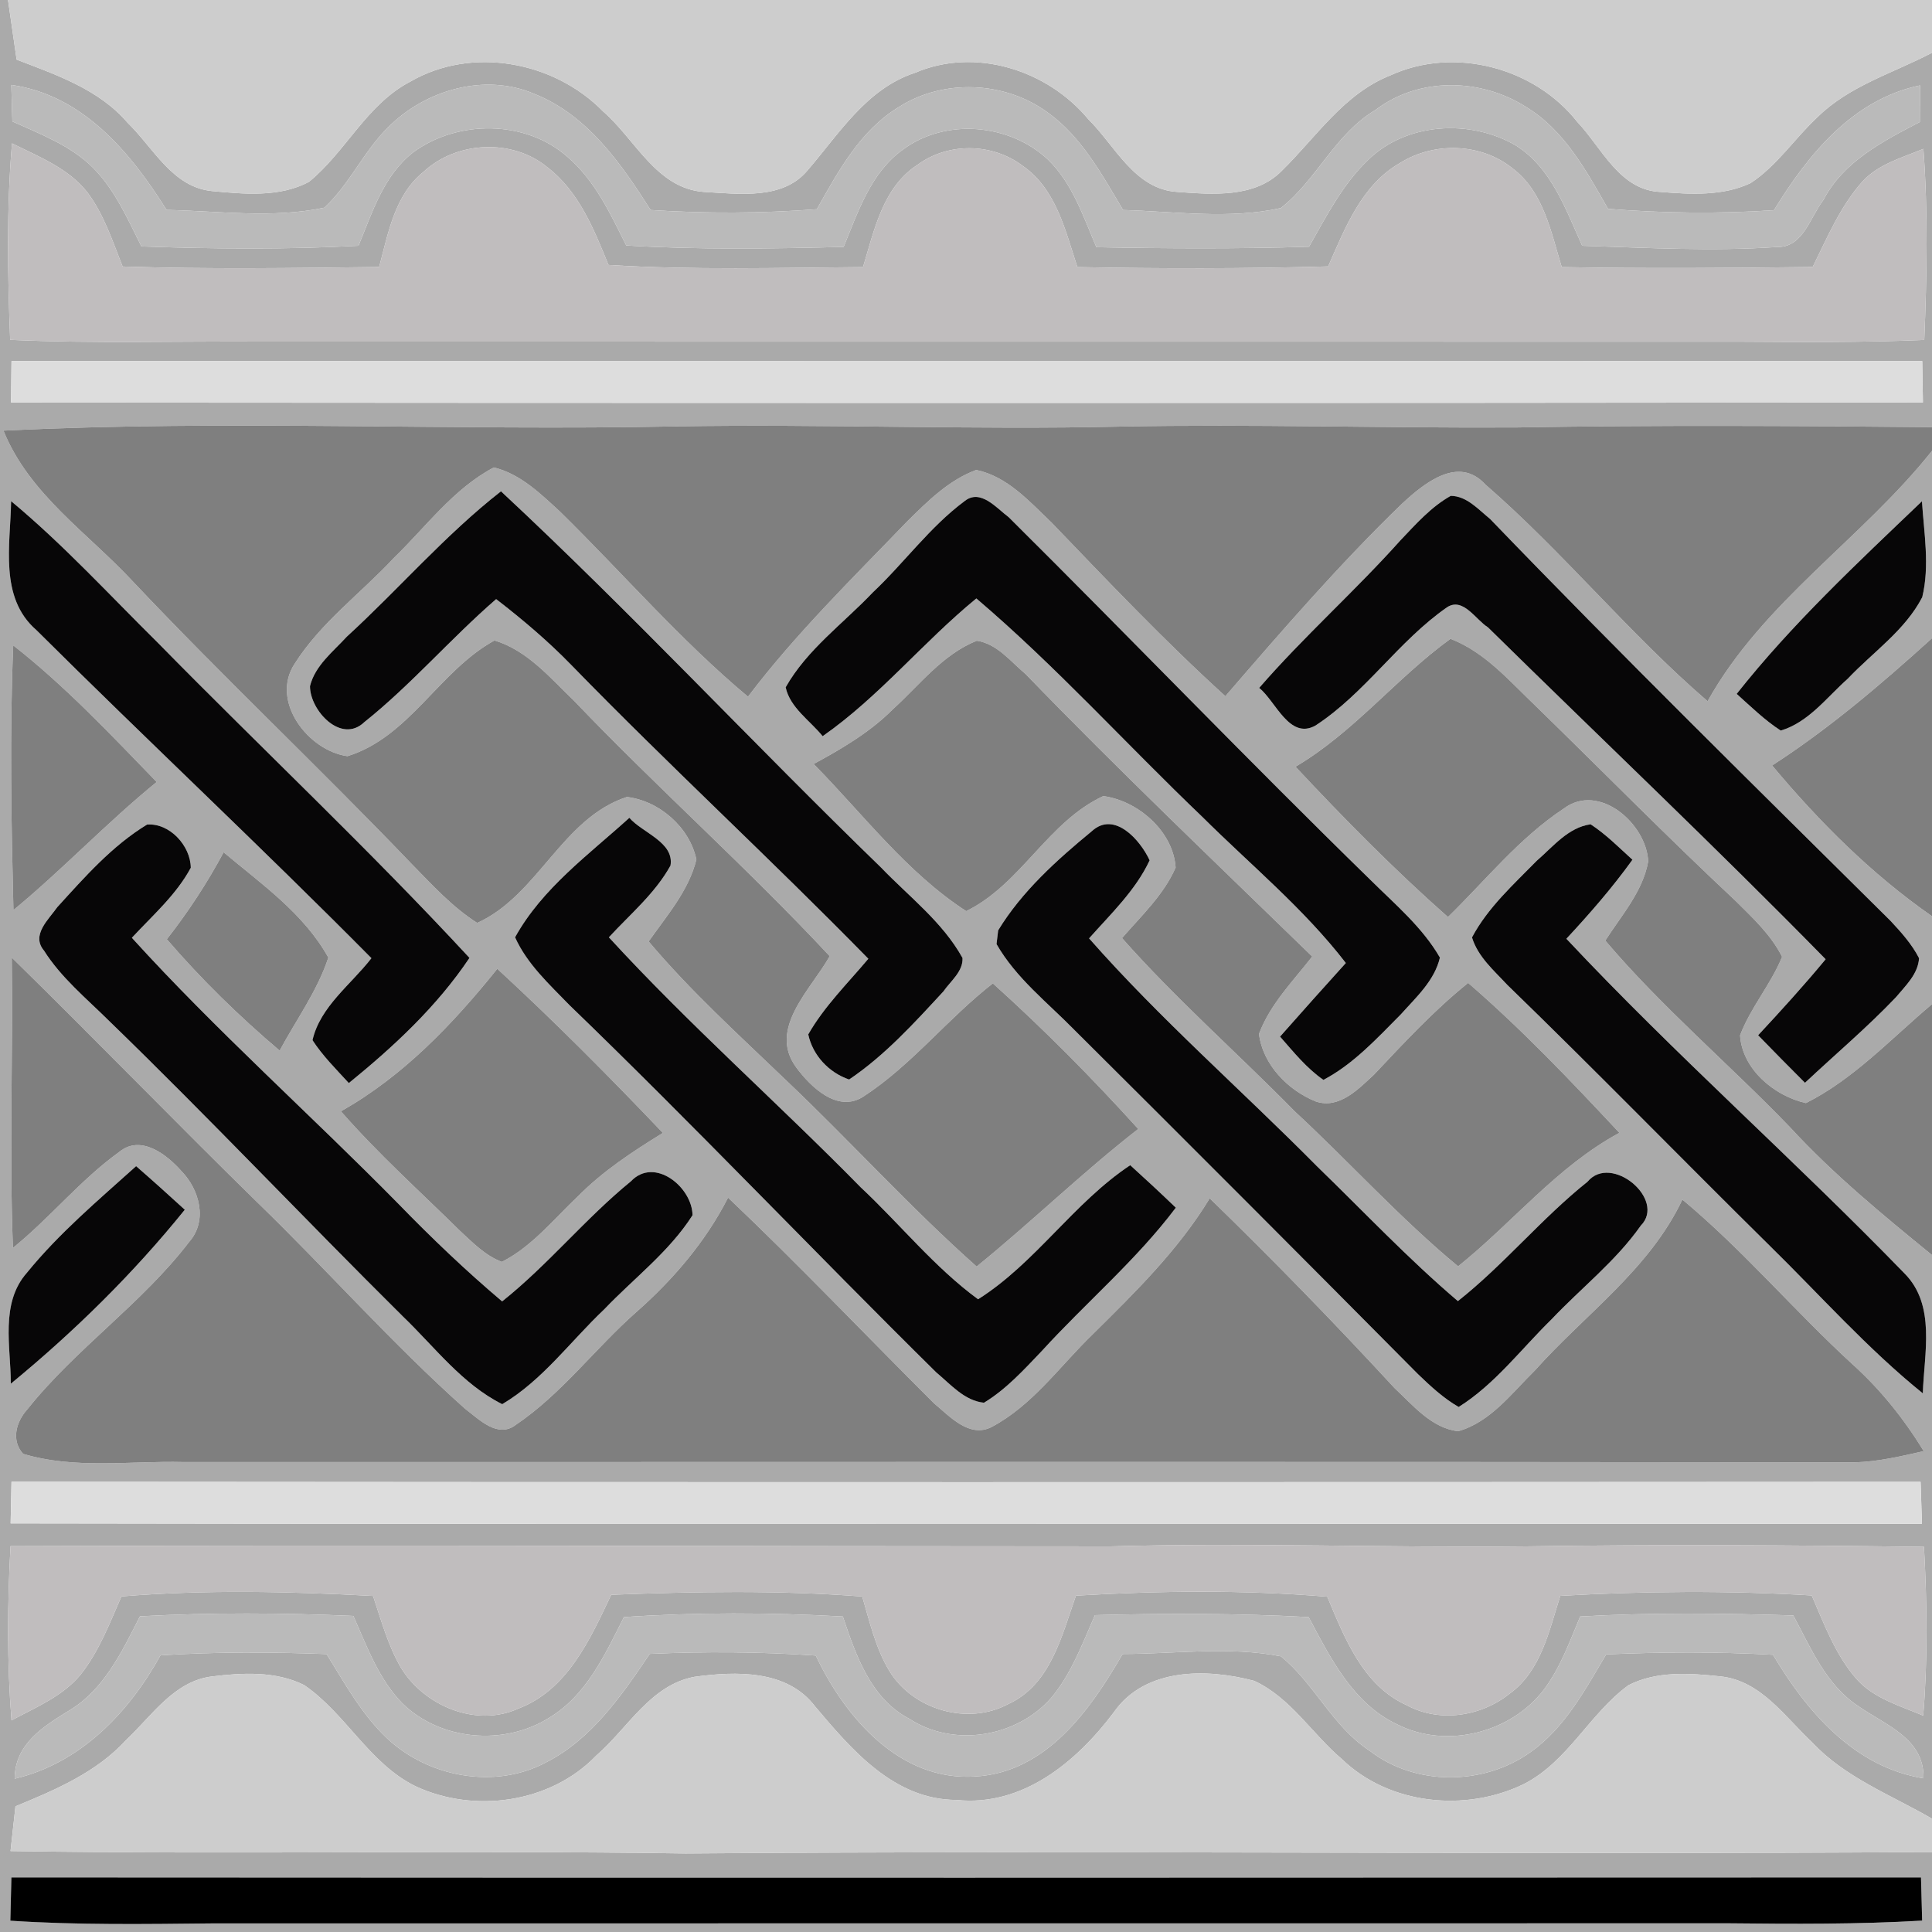 <?xml version="1.0" encoding="UTF-8" ?>
<!DOCTYPE svg PUBLIC "-//W3C//DTD SVG 1.1//EN" "http://www.w3.org/Graphics/SVG/1.1/DTD/svg11.dtd">
<svg width="200pt" height="200pt" viewBox="0 0 200 200" version="1.1" xmlns="http://www.w3.org/2000/svg">
<g id="#aaaaaaff">
<path fill="#aaaaaa" opacity="1.00" d=" M 0.00 0.00 L 0.83 0.00 C 1.13 2.06 1.42 4.11 1.72 6.17 C 5.83 7.75 10.26 9.25 13.21 12.71 C 15.88 15.29 17.85 19.38 21.95 19.78 C 25.26 20.09 28.95 20.45 31.99 18.82 C 35.81 15.70 37.97 10.78 42.49 8.44 C 48.87 4.75 57.37 6.35 62.44 11.54 C 65.78 14.43 67.96 19.52 72.89 19.87 C 76.46 20.06 81.03 20.73 83.60 17.63 C 86.87 13.84 89.70 9.17 94.74 7.53 C 100.96 4.86 108.42 7.24 112.65 12.33 C 115.45 15.09 117.46 19.62 121.91 19.87 C 125.52 20.13 129.90 20.51 132.68 17.69 C 136.25 14.20 139.12 9.69 143.96 7.79 C 150.53 4.78 158.86 6.98 163.29 12.63 C 165.84 15.32 167.66 19.70 171.91 19.87 C 175.00 20.12 178.34 20.31 181.21 18.96 C 183.96 17.16 185.78 14.32 188.16 12.11 C 191.45 8.87 196.00 7.56 200.00 5.46 L 200.00 44.22 C 185.66 44.08 171.33 44.00 156.99 44.25 C 143.33 44.33 129.66 43.89 115.99 44.16 C 100.66 44.51 85.33 43.88 70.00 44.14 C 46.79 44.61 23.55 43.43 0.36 44.58 C 3.03 51.18 9.12 55.19 13.79 60.23 C 23.17 70.17 33.13 79.53 42.58 89.40 C 44.72 91.58 46.80 93.89 49.40 95.54 C 55.71 92.69 58.18 84.69 64.90 82.50 C 68.26 82.91 71.39 85.64 72.09 88.98 C 71.29 92.22 69.02 94.79 67.15 97.46 C 71.47 102.59 76.44 107.09 81.27 111.73 C 87.98 118.08 94.18 124.97 101.10 131.11 C 106.79 126.50 112.04 121.37 117.83 116.87 C 113.06 111.60 108.06 106.55 102.78 101.80 C 98.09 105.45 94.37 110.27 89.37 113.52 C 86.72 115.24 83.92 112.53 82.42 110.49 C 79.45 106.47 84.00 102.38 85.89 98.98 C 77.39 89.86 68.06 81.58 59.45 72.57 C 56.97 70.19 54.60 67.33 51.19 66.30 C 45.46 69.44 42.40 76.28 35.97 78.28 C 31.90 77.72 27.94 72.57 30.51 68.70 C 33.21 64.44 37.36 61.42 40.76 57.77 C 44.10 54.54 46.94 50.59 51.12 48.39 C 53.88 49.06 55.98 51.13 58.00 52.99 C 64.49 59.36 70.44 66.28 77.43 72.12 C 82.39 65.58 88.27 59.84 93.95 53.94 C 96.05 51.87 98.23 49.69 101.06 48.65 C 104.29 49.32 106.58 51.93 108.87 54.11 C 114.74 60.22 120.57 66.37 126.85 72.07 C 132.74 65.25 138.65 58.41 145.14 52.14 C 147.43 50.02 150.98 47.11 153.77 50.16 C 161.85 57.18 168.64 65.59 176.77 72.59 C 182.52 62.29 192.76 55.78 200.00 46.67 L 200.00 66.07 C 194.77 70.80 189.38 75.41 183.45 79.24 C 188.33 85.08 193.74 90.49 200.00 94.85 L 200.00 103.95 C 195.78 107.50 191.92 111.69 186.95 114.19 C 183.67 113.46 180.35 110.68 180.13 107.18 C 181.22 104.29 183.32 101.91 184.48 99.05 C 183.35 96.79 181.47 95.05 179.70 93.29 C 172.65 86.70 165.88 79.81 158.96 73.07 C 156.26 70.50 153.72 67.50 150.15 66.13 C 144.54 70.20 140.15 75.81 134.11 79.37 C 139.16 84.77 144.35 90.04 149.89 94.93 C 153.80 91.12 157.27 86.75 161.87 83.71 C 165.53 80.95 170.46 85.29 170.62 89.18 C 170.06 92.30 167.84 94.77 166.18 97.37 C 172.05 104.29 179.01 110.16 185.29 116.68 C 189.77 121.55 194.88 125.75 200.00 129.92 L 200.00 188.27 C 195.77 185.82 191.03 184.03 187.62 180.40 C 184.78 177.74 182.29 173.97 178.09 173.54 C 174.94 173.20 171.47 172.96 168.57 174.46 C 164.54 177.41 162.30 182.37 157.74 184.69 C 151.72 187.62 143.82 186.84 138.92 182.11 C 135.82 179.49 133.60 175.73 129.83 174.00 C 124.92 172.70 118.52 172.62 115.30 177.26 C 111.45 182.38 105.86 187.05 99.01 186.33 C 92.55 186.31 88.17 181.14 84.37 176.64 C 81.47 172.83 76.18 173.00 71.92 173.58 C 67.34 174.41 64.99 178.92 61.72 181.74 C 56.99 186.66 49.08 187.76 42.99 184.90 C 38.21 182.54 35.79 177.37 31.47 174.43 C 28.53 172.97 25.07 173.16 21.91 173.55 C 18.00 174.05 15.73 177.62 13.07 180.11 C 10.00 183.48 5.73 185.29 1.60 186.99 C 1.43 188.53 1.26 190.08 1.09 191.62 C 24.39 191.99 47.69 191.51 70.99 191.87 C 113.99 191.53 157.00 192.02 200.00 191.72 L 200.00 200.00 L 0.00 200.00 L 0.00 0.00 M 1.17 8.79 C 1.20 10.05 1.24 11.31 1.28 12.57 C 4.20 13.89 7.32 15.06 9.64 17.37 C 11.91 19.66 13.21 22.67 14.64 25.51 C 22.13 25.77 29.63 25.84 37.11 25.44 C 38.53 22.01 39.71 18.15 42.77 15.77 C 47.38 12.38 54.41 12.39 58.76 16.25 C 61.60 18.68 63.19 22.14 64.83 25.41 C 72.32 25.86 79.83 25.75 87.33 25.56 C 88.83 21.93 90.14 17.85 93.49 15.47 C 97.90 12.20 104.53 12.80 108.49 16.52 C 111.02 18.97 112.14 22.42 113.50 25.59 C 120.83 25.73 128.18 25.77 135.51 25.54 C 137.29 22.41 138.96 19.12 141.59 16.59 C 145.56 12.67 152.21 12.30 156.92 15.06 C 160.60 17.36 162.08 21.68 163.79 25.44 C 170.49 25.65 177.22 26.03 183.92 25.57 C 186.67 25.65 187.37 22.48 188.75 20.71 C 190.82 16.72 194.93 14.61 198.74 12.63 C 198.75 11.36 198.75 10.10 198.76 8.84 C 191.79 10.29 187.17 16.01 183.64 21.76 C 177.91 22.14 172.17 22.07 166.46 21.62 C 164.22 17.69 161.94 13.46 157.94 11.05 C 153.26 8.09 146.89 7.95 142.40 11.38 C 138.22 13.84 136.30 18.64 132.59 21.54 C 127.23 22.72 121.68 21.89 116.26 21.74 C 114.07 18.08 111.97 14.15 108.42 11.62 C 104.01 8.40 97.66 8.13 93.05 11.08 C 89.06 13.50 86.78 17.72 84.56 21.66 C 78.83 22.09 73.08 22.11 67.35 21.74 C 64.31 16.95 60.82 11.92 55.34 9.73 C 50.20 7.51 44.01 9.31 40.17 13.19 C 37.64 15.68 36.19 19.08 33.58 21.50 C 28.21 22.63 22.67 21.84 17.24 21.73 C 13.51 15.78 8.58 9.84 1.17 8.79 M 1.24 14.84 C 0.67 21.61 0.79 28.40 1.05 35.18 C 9.69 35.57 18.35 35.31 27.00 35.36 C 78.00 35.37 129.00 35.37 180.00 35.37 C 186.40 35.41 192.81 35.46 199.20 35.19 C 199.47 28.60 199.60 21.99 199.11 15.41 C 196.92 16.32 194.46 16.98 192.80 18.79 C 190.51 21.36 189.16 24.58 187.65 27.64 C 178.99 27.75 170.33 27.81 161.67 27.65 C 160.56 24.04 159.80 19.86 156.59 17.44 C 153.32 14.79 148.45 14.66 144.92 16.88 C 140.95 19.15 139.24 23.62 137.49 27.58 C 128.84 27.82 120.18 27.82 111.53 27.65 C 110.29 23.89 109.32 19.53 105.84 17.15 C 102.71 14.79 98.16 14.73 95.00 17.05 C 91.39 19.37 90.50 23.84 89.34 27.65 C 80.56 27.72 71.76 27.97 62.99 27.43 C 61.49 23.75 59.93 19.83 56.68 17.33 C 53.04 14.31 47.25 14.60 43.82 17.81 C 40.85 20.21 40.18 24.16 39.25 27.64 C 30.39 27.75 21.54 27.88 12.69 27.59 C 11.65 24.96 10.76 22.20 9.05 19.92 C 7.08 17.41 4.01 16.22 1.24 14.84 M 1.19 37.38 C 1.17 38.81 1.16 40.24 1.14 41.67 C 67.11 41.72 133.09 41.74 199.06 41.66 C 199.03 40.23 199.01 38.81 198.99 37.38 C 133.05 37.39 67.12 37.40 1.19 37.38 M 35.90 65.91 C 34.48 67.46 32.61 68.90 32.09 71.03 C 32.08 73.54 35.32 77.06 37.72 74.75 C 42.58 70.87 46.66 66.09 51.36 62.02 C 54.10 64.13 56.74 66.37 59.15 68.85 C 69.20 79.18 79.81 88.95 89.89 99.25 C 87.75 101.80 85.33 104.17 83.67 107.08 C 84.13 109.25 85.81 111.04 87.90 111.75 C 91.61 109.25 94.65 105.89 97.67 102.62 C 98.40 101.56 99.71 100.57 99.64 99.17 C 97.58 95.45 94.10 92.82 91.20 89.80 C 77.95 76.96 65.36 63.43 51.86 50.86 C 46.08 55.38 41.29 60.97 35.90 65.91 M 99.86 51.87 C 96.25 54.55 93.60 58.27 90.34 61.34 C 87.29 64.55 83.54 67.24 81.33 71.15 C 81.79 73.27 83.85 74.59 85.16 76.21 C 91.03 72.11 95.55 66.47 101.07 61.95 C 109.33 68.98 116.61 77.06 124.45 84.55 C 129.47 89.54 134.98 94.06 139.32 99.69 C 137.03 102.22 134.76 104.76 132.51 107.31 C 133.90 108.89 135.25 110.58 137.00 111.79 C 140.13 110.14 142.55 107.48 145.01 105.01 C 146.59 103.24 148.50 101.52 149.06 99.13 C 147.25 95.99 144.43 93.63 141.89 91.11 C 129.23 78.76 116.97 66.00 104.42 53.54 C 103.17 52.61 101.50 50.56 99.86 51.87 M 144.96 55.95 C 140.26 61.20 134.97 65.89 130.35 71.21 C 132.07 72.60 133.47 76.59 136.16 75.12 C 141.32 71.76 144.75 66.37 149.79 62.87 C 151.45 61.78 152.76 64.15 154.03 64.94 C 165.68 76.40 177.55 87.63 188.99 99.30 C 186.75 102.01 184.39 104.60 182.00 107.17 C 183.60 108.82 185.22 110.46 186.85 112.09 C 189.99 109.14 193.29 106.36 196.26 103.24 C 197.25 102.05 198.56 100.84 198.66 99.19 C 197.91 97.73 196.81 96.51 195.70 95.32 C 181.80 81.54 167.83 67.82 154.26 53.73 C 153.05 52.75 151.84 51.34 150.18 51.33 C 148.13 52.48 146.56 54.27 144.96 55.95 M 1.15 51.88 C 1.08 56.38 -0.11 61.86 3.76 65.22 C 15.23 76.63 27.06 87.69 38.45 99.19 C 36.35 101.91 33.14 104.20 32.35 107.68 C 33.41 109.31 34.80 110.69 36.11 112.12 C 40.78 108.32 45.23 104.19 48.60 99.16 C 38.23 87.95 27.09 77.49 16.40 66.60 C 11.37 61.63 6.59 56.40 1.15 51.88 M 179.78 71.83 C 181.25 73.15 182.68 74.55 184.34 75.63 C 187.23 74.77 189.10 72.19 191.27 70.27 C 193.88 67.51 197.21 65.26 198.99 61.82 C 199.78 58.57 199.17 55.18 198.96 51.89 C 192.30 58.26 185.50 64.59 179.78 71.83 M 92.42 73.43 C 90.06 75.80 87.15 77.50 84.23 79.09 C 89.35 84.28 93.85 90.32 100.02 94.32 C 105.69 91.54 108.47 85.07 114.21 82.41 C 117.81 82.89 121.46 86.07 121.70 89.81 C 120.46 92.65 118.14 94.81 116.15 97.11 C 121.74 103.43 128.09 109.00 133.99 115.01 C 139.71 120.31 144.93 126.12 150.94 131.09 C 156.59 126.57 161.19 120.75 167.64 117.27 C 162.62 111.90 157.55 106.56 151.98 101.75 C 148.44 104.60 145.35 107.94 142.24 111.24 C 140.63 112.73 138.62 114.85 136.20 114.02 C 133.32 112.86 130.72 110.20 130.33 107.03 C 131.48 103.96 133.85 101.57 135.84 99.02 C 125.89 89.34 115.83 79.77 106.18 69.79 C 104.64 68.50 103.20 66.62 101.11 66.33 C 97.56 67.75 95.18 70.93 92.42 73.43 M 1.37 66.81 C 0.99 75.94 1.17 85.08 1.39 94.21 C 6.51 89.99 11.07 85.14 16.22 80.95 C 11.46 76.04 6.76 71.03 1.37 66.81 M 5.93 93.91 C 5.03 95.19 3.20 96.80 4.55 98.40 C 6.33 101.22 8.95 103.36 11.30 105.69 C 21.63 115.70 31.50 126.16 41.71 136.28 C 45.00 139.44 47.84 143.28 51.99 145.36 C 56.17 142.88 59.06 138.84 62.54 135.55 C 65.61 132.33 69.27 129.59 71.69 125.80 C 71.66 122.90 67.76 119.70 65.31 122.29 C 60.60 126.13 56.75 130.92 51.98 134.72 C 48.25 131.57 44.71 128.19 41.31 124.69 C 32.18 115.40 22.41 106.73 13.65 97.08 C 15.79 94.77 18.24 92.64 19.75 89.83 C 19.73 87.56 17.56 85.17 15.22 85.36 C 11.60 87.56 8.75 90.81 5.93 93.91 M 53.32 97.03 C 54.57 99.81 56.88 101.91 58.96 104.06 C 71.85 116.50 84.18 129.49 96.92 142.07 C 98.40 143.30 99.84 145.01 101.86 145.21 C 104.17 143.81 106.00 141.79 107.85 139.85 C 112.41 134.85 117.63 130.45 121.72 125.02 C 120.17 123.53 118.59 122.06 117.00 120.62 C 111.12 124.53 107.19 130.75 101.25 134.50 C 96.72 131.18 93.18 126.73 89.10 122.91 C 80.52 114.17 71.31 106.06 63.03 97.03 C 65.24 94.63 67.82 92.48 69.41 89.60 C 69.81 87.18 66.52 86.23 65.15 84.66 C 60.94 88.48 56.12 91.96 53.32 97.03 M 113.03 86.04 C 109.41 89.02 105.79 92.27 103.33 96.31 C 103.29 96.66 103.20 97.38 103.16 97.73 C 105.18 101.27 108.49 103.82 111.30 106.70 C 123.17 118.50 134.99 130.35 146.78 142.24 C 148.08 143.49 149.42 144.74 151.00 145.65 C 154.76 143.29 157.46 139.66 160.59 136.60 C 163.66 133.35 167.26 130.56 169.85 126.88 C 172.53 124.18 166.79 119.37 164.34 122.33 C 159.58 126.13 155.70 130.91 150.92 134.69 C 145.78 130.32 141.15 125.40 136.31 120.71 C 128.49 112.81 120.09 105.49 112.74 97.14 C 115.00 94.59 117.55 92.18 119.01 89.06 C 118.05 86.98 115.37 83.90 113.03 86.04 M 159.09 89.10 C 156.67 91.57 154.02 93.95 152.38 97.04 C 152.99 99.05 154.66 100.47 156.04 101.96 C 165.18 110.82 174.06 119.94 183.12 128.88 C 188.39 134.04 193.29 139.59 199.05 144.24 C 199.18 140.10 200.43 135.12 197.15 131.82 C 185.72 120.04 173.38 109.16 162.15 97.18 C 164.57 94.58 166.91 91.89 168.99 89.00 C 167.59 87.73 166.25 86.37 164.66 85.33 C 162.34 85.65 160.77 87.65 159.09 89.10 M 23.15 88.23 C 21.45 91.40 19.48 94.41 17.27 97.23 C 20.84 101.38 24.77 105.22 28.95 108.76 C 30.66 105.57 32.85 102.59 33.99 99.13 C 31.46 94.57 27.06 91.51 23.15 88.23 M 1.22 99.13 C 1.36 109.15 0.95 119.17 1.34 129.18 C 5.19 126.07 8.32 122.14 12.34 119.25 C 14.56 117.41 17.26 119.51 18.78 121.23 C 20.64 123.13 21.52 126.35 19.60 128.54 C 14.69 134.96 7.84 139.60 2.81 145.92 C 1.67 147.19 1.13 149.09 2.39 150.50 C 7.77 152.12 13.47 151.21 19.00 151.35 C 76.67 151.36 134.35 151.30 192.03 151.38 C 194.44 151.31 196.79 150.75 199.14 150.22 C 197.11 146.89 194.66 143.83 191.76 141.22 C 185.74 135.70 180.45 129.41 174.16 124.18 C 170.74 131.41 164.07 136.06 158.88 141.88 C 156.49 144.22 154.30 147.21 150.95 148.16 C 148.19 147.84 146.26 145.46 144.34 143.67 C 138.15 136.96 131.78 130.41 125.23 124.05 C 121.99 129.39 117.52 133.77 113.11 138.13 C 109.72 141.41 106.89 145.48 102.64 147.73 C 100.33 148.89 98.32 146.62 96.70 145.28 C 89.58 138.19 82.67 130.90 75.37 123.98 C 73.03 128.56 69.67 132.48 65.83 135.86 C 61.58 139.62 58.13 144.30 53.41 147.49 C 51.52 148.95 49.59 146.92 48.14 145.83 C 40.57 139.08 33.86 131.45 26.58 124.41 C 18.05 116.06 9.75 107.48 1.22 99.13 M 51.48 100.29 C 46.88 106.01 41.74 111.41 35.29 115.04 C 39.13 119.43 43.46 123.32 47.61 127.41 C 48.93 128.63 50.23 129.98 51.95 130.63 C 55.09 129.03 57.32 126.21 59.84 123.83 C 62.42 121.22 65.50 119.20 68.62 117.28 C 63.07 111.45 57.40 105.74 51.48 100.29 M 2.79 131.75 C -0.01 134.91 1.12 139.42 1.12 143.24 C 7.68 137.85 13.79 131.85 19.13 125.23 C 17.47 123.71 15.79 122.20 14.09 120.72 C 10.18 124.24 6.12 127.65 2.79 131.75 M 1.19 153.39 C 1.16 154.83 1.13 156.26 1.10 157.70 C 67.05 157.81 133.00 157.73 198.96 157.75 C 198.91 156.30 198.86 154.85 198.82 153.40 C 132.94 153.44 67.06 153.45 1.19 153.39 M 1.09 160.06 C 0.76 166.06 0.72 172.09 1.19 178.09 C 3.70 176.74 6.48 175.61 8.34 173.36 C 10.25 170.95 11.35 168.04 12.57 165.26 C 21.24 164.55 29.95 164.74 38.62 165.21 C 39.45 167.70 40.15 170.28 41.47 172.58 C 43.86 176.57 49.27 178.87 53.66 176.87 C 58.75 174.94 61.10 169.67 63.27 165.09 C 71.93 164.76 80.61 164.60 89.26 165.27 C 90.03 167.89 90.64 170.62 92.07 172.98 C 94.53 177.00 100.17 178.65 104.36 176.41 C 108.76 174.41 109.92 169.31 111.38 165.18 C 120.04 164.67 128.74 164.57 137.40 165.29 C 139.19 169.56 141.09 174.48 145.62 176.52 C 149.03 178.37 153.33 177.69 156.30 175.31 C 159.54 172.95 160.37 168.79 161.52 165.20 C 170.19 164.71 178.89 164.64 187.55 165.16 C 188.85 168.16 190.01 171.32 192.19 173.81 C 193.98 175.83 196.69 176.58 199.09 177.60 C 199.57 171.78 199.49 165.95 199.17 160.13 C 185.45 159.95 171.72 159.87 158.00 160.08 C 143.66 160.24 129.33 159.67 115.00 160.08 C 77.03 160.08 39.06 159.92 1.09 160.06 M 14.49 167.32 C 12.64 170.94 10.80 174.89 7.17 177.07 C 4.47 178.73 1.53 180.55 1.52 184.13 C 8.33 182.53 13.33 177.30 16.61 171.36 C 22.33 170.99 28.08 171.01 33.81 171.23 C 35.69 174.25 37.43 177.45 40.04 179.92 C 44.31 183.96 51.17 185.26 56.45 182.48 C 61.24 180.07 64.34 175.52 67.26 171.21 C 72.99 170.95 78.73 170.99 84.45 171.38 C 87.50 177.82 93.16 184.42 100.97 183.90 C 108.31 183.49 112.87 177.00 116.21 171.22 C 121.66 171.21 127.20 170.41 132.60 171.46 C 136.08 174.28 137.94 178.73 141.78 181.23 C 146.52 184.91 153.58 184.85 158.42 181.39 C 161.99 178.88 164.09 174.92 166.27 171.26 C 172.03 171.01 177.79 170.98 183.54 171.30 C 187.05 177.20 191.96 182.93 199.12 184.09 C 199.21 179.92 195.14 178.58 192.31 176.58 C 189.01 174.38 187.45 170.59 185.64 167.23 C 178.29 167.01 170.93 166.92 163.58 167.34 C 162.50 169.92 161.54 172.62 159.84 174.89 C 156.42 179.40 149.73 181.09 144.64 178.51 C 140.07 176.37 137.72 171.63 135.47 167.40 C 128.10 167.01 120.72 167.00 113.35 167.20 C 112.04 170.16 110.91 173.29 108.80 175.79 C 105.22 179.85 98.71 180.92 94.13 177.93 C 90.12 175.84 88.60 171.34 87.25 167.34 C 79.70 166.92 72.14 166.90 64.59 167.40 C 62.64 171.26 60.71 175.52 56.84 177.83 C 52.18 180.75 45.60 180.20 41.64 176.32 C 39.19 173.81 37.98 170.43 36.58 167.28 C 29.22 166.96 21.85 166.92 14.49 167.32 M 1.18 194.35 C 1.14 195.84 1.11 197.33 1.07 198.83 C 8.04 199.29 15.02 199.18 22.00 199.11 C 74.33 199.10 126.66 199.11 179.00 199.10 C 185.66 199.17 192.33 199.21 198.98 198.82 C 198.94 197.33 198.90 195.84 198.86 194.35 C 132.97 194.38 67.07 194.39 1.18 194.35 Z" />
</g>
<g id="#CDCDCDff">
<path fill="#CDCDCD" opacity="1.00" d=" M 0.83 0.00 L 200.00 0.00 L 200.00 5.46 C 196.00 7.56 191.45 8.87 188.16 12.11 C 185.78 14.32 183.96 17.16 181.21 18.96 C 178.34 20.31 175.00 20.12 171.91 19.87 C 167.66 19.70 165.84 15.32 163.29 12.63 C 158.86 6.98 150.53 4.78 143.96 7.79 C 139.12 9.69 136.25 14.20 132.68 17.69 C 129.90 20.51 125.52 20.13 121.91 19.87 C 117.46 19.62 115.45 15.09 112.65 12.33 C 108.42 7.24 100.96 4.86 94.74 7.53 C 89.70 9.17 86.87 13.84 83.60 17.63 C 81.03 20.73 76.46 20.06 72.89 19.87 C 67.96 19.52 65.78 14.43 62.44 11.54 C 57.37 6.35 48.87 4.75 42.49 8.44 C 37.97 10.78 35.81 15.70 31.99 18.82 C 28.95 20.45 25.26 20.09 21.95 19.78 C 17.85 19.38 15.88 15.29 13.21 12.71 C 10.26 9.25 5.83 7.75 1.72 6.17 C 1.42 4.11 1.13 2.06 0.83 0.00 Z" />
<path fill="#CDCDCD" opacity="1.00" d=" M 13.07 180.11 C 15.73 177.62 18.00 174.05 21.91 173.55 C 25.07 173.16 28.53 172.97 31.47 174.43 C 35.79 177.37 38.21 182.54 42.99 184.90 C 49.08 187.76 56.99 186.66 61.72 181.74 C 64.99 178.92 67.34 174.41 71.92 173.58 C 76.18 173.00 81.47 172.83 84.37 176.64 C 88.17 181.14 92.55 186.31 99.01 186.33 C 105.86 187.05 111.45 182.38 115.30 177.26 C 118.52 172.62 124.92 172.70 129.83 174.00 C 133.60 175.73 135.82 179.49 138.92 182.11 C 143.82 186.84 151.72 187.62 157.74 184.69 C 162.30 182.37 164.54 177.41 168.57 174.46 C 171.47 172.96 174.94 173.20 178.09 173.54 C 182.29 173.97 184.78 177.74 187.62 180.40 C 191.03 184.03 195.77 185.82 200.00 188.27 L 200.00 191.72 C 157.00 192.02 113.99 191.53 70.99 191.87 C 47.69 191.51 24.39 191.99 1.09 191.62 C 1.26 190.08 1.43 188.53 1.60 186.99 C 5.73 185.29 10.00 183.48 13.07 180.11 Z" />
</g>
<g id="#7f7f7fff">

<path fill="#7f7f7f" opacity="1.00" d=" M 0.36 44.58 C 23.55 43.43 46.79 44.61 70.00 44.14 C 85.33 43.88 100.66 44.51 115.99 44.16 C 129.66 43.89 143.33 44.33 156.99 44.25 C 171.33 44.00 185.66 44.08 200.00 44.22 L 200.00 46.67 C 192.76 55.78 182.52 62.29 176.77 72.59 C 168.64 65.59 161.85 57.18 153.77 50.16 C 150.98 47.11 147.43 50.02 145.14 52.14 C 138.65 58.41 132.74 65.25 126.85 72.07 C 120.57 66.37 114.74 60.22 108.87 54.11 C 106.58 51.93 104.29 49.32 101.06 48.65 C 98.23 49.69 96.05 51.87 93.95 53.94 C 88.27 59.84 82.39 65.58 77.43 72.12 C 70.44 66.28 64.49 59.36 58.00 52.99 C 55.98 51.13 53.88 49.06 51.12 48.39 C 46.94 50.59 44.10 54.54 40.76 57.77 C 37.36 61.42 33.21 64.44 30.51 68.70 C 27.94 72.57 31.90 77.72 35.97 78.28 C 42.40 76.28 45.46 69.44 51.19 66.30 C 54.60 67.33 56.97 70.19 59.45 72.57 C 68.06 81.58 77.39 89.86 85.89 98.98 C 84.00 102.38 79.45 106.47 82.42 110.49 C 83.92 112.53 86.72 115.24 89.37 113.52 C 94.37 110.27 98.09 105.45 102.78 101.80 C 108.06 106.55 113.06 111.60 117.83 116.87 C 112.04 121.37 106.79 126.50 101.10 131.11 C 94.18 124.97 87.98 118.08 81.27 111.73 C 76.44 107.09 71.47 102.59 67.15 97.46 C 69.02 94.79 71.29 92.22 72.09 88.98 C 71.39 85.64 68.26 82.91 64.90 82.50 C 58.18 84.69 55.71 92.69 49.40 95.54 C 46.80 93.89 44.72 91.58 42.58 89.40 C 33.13 79.53 23.17 70.17 13.79 60.23 C 9.12 55.19 3.03 51.18 0.36 44.58 Z" />
<path fill="#7f7f7f" opacity="1.00" d=" M 92.42 73.43 C 95.18 70.93 97.56 67.75 101.11 66.33 C 103.20 66.62 104.64 68.50 106.18 69.79 C 115.83 79.77 125.89 89.34 135.84 99.02 C 133.85 101.57 131.48 103.96 130.33 107.03 C 130.72 110.20 133.32 112.86 136.20 114.02 C 138.62 114.85 140.63 112.73 142.24 111.24 C 145.35 107.94 148.44 104.60 151.98 101.75 C 157.55 106.56 162.62 111.90 167.64 117.27 C 161.19 120.75 156.59 126.57 150.94 131.09 C 144.93 126.12 139.71 120.31 133.99 115.01 C 128.09 109.00 121.74 103.43 116.15 97.11 C 118.14 94.81 120.46 92.65 121.70 89.81 C 121.46 86.07 117.81 82.89 114.21 82.41 C 108.47 85.07 105.69 91.54 100.02 94.32 C 93.85 90.32 89.35 84.28 84.23 79.09 C 87.15 77.50 90.06 75.80 92.42 73.43 Z" />
<path fill="#7f7f7f" opacity="1.00" d=" M 134.11 79.37 C 140.15 75.81 144.54 70.20 150.15 66.13 C 153.72 67.50 156.26 70.50 158.96 73.07 C 165.88 79.81 172.65 86.70 179.70 93.29 C 181.47 95.05 183.35 96.79 184.48 99.05 C 183.32 101.91 181.22 104.29 180.13 107.18 C 180.35 110.68 183.67 113.46 186.95 114.19 C 191.92 111.69 195.78 107.50 200.00 103.95 L 200.00 129.92 C 194.88 125.75 189.77 121.55 185.29 116.68 C 179.01 110.16 172.05 104.29 166.18 97.37 C 167.84 94.77 170.06 92.30 170.62 89.18 C 170.46 85.29 165.53 80.95 161.87 83.71 C 157.27 86.75 153.80 91.12 149.89 94.93 C 144.35 90.04 139.16 84.77 134.11 79.37 Z" />
<path fill="#7f7f7f" opacity="1.00" d=" M 1.37 66.81 C 6.76 71.03 11.46 76.04 16.22 80.95 C 11.07 85.14 6.51 89.99 1.39 94.21 C 1.17 85.08 0.99 75.94 1.37 66.81 Z" />
<path fill="#7f7f7f" opacity="1.00" d=" M 183.45 79.24 C 189.38 75.41 194.77 70.80 200.00 66.07 L 200.00 94.85 C 193.74 90.49 188.33 85.08 183.45 79.24 Z" />
<path fill="#7f7f7f" opacity="1.00" d=" M 23.15 88.23 C 27.06 91.51 31.46 94.57 33.99 99.13 C 32.85 102.59 30.66 105.57 28.95 108.76 C 24.77 105.22 20.84 101.38 17.27 97.23 C 19.48 94.41 21.45 91.40 23.15 88.23 Z" />
<path fill="#7f7f7f" opacity="1.00" d=" M 1.22 99.13 C 9.75 107.48 18.05 116.06 26.58 124.41 C 33.86 131.45 40.57 139.08 48.14 145.83 C 49.59 146.92 51.52 148.95 53.41 147.49 C 58.13 144.30 61.58 139.62 65.83 135.86 C 69.67 132.48 73.03 128.56 75.37 123.98 C 82.67 130.90 89.58 138.19 96.70 145.28 C 98.32 146.62 100.33 148.89 102.64 147.73 C 106.89 145.48 109.72 141.41 113.11 138.13 C 117.52 133.77 121.99 129.39 125.23 124.05 C 131.78 130.41 138.15 136.96 144.34 143.67 C 146.26 145.46 148.19 147.84 150.95 148.16 C 154.30 147.21 156.49 144.22 158.88 141.88 C 164.07 136.06 170.74 131.41 174.16 124.18 C 180.45 129.41 185.74 135.70 191.76 141.22 C 194.66 143.83 197.11 146.89 199.14 150.22 C 196.79 150.75 194.44 151.31 192.03 151.38 C 134.35 151.30 76.67 151.36 19.00 151.35 C 13.47 151.21 7.77 152.12 2.39 150.50 C 1.13 149.09 1.67 147.19 2.81 145.92 C 7.84 139.60 14.69 134.96 19.60 128.54 C 21.52 126.35 20.64 123.13 18.78 121.23 C 17.26 119.51 14.56 117.41 12.34 119.25 C 8.32 122.14 5.19 126.07 1.34 129.18 C 0.95 119.17 1.36 109.15 1.22 99.13 Z" />
<path fill="#7f7f7f" opacity="1.00" d=" M 51.48 100.29 C 57.40 105.74 63.07 111.45 68.62 117.28 C 65.50 119.20 62.42 121.22 59.84 123.83 C 57.32 126.21 55.09 129.03 51.95 130.63 C 50.23 129.98 48.93 128.63 47.61 127.41 C 43.46 123.32 39.13 119.43 35.29 115.04 C 41.74 111.41 46.88 106.01 51.48 100.29 Z" />
</g>
<g id="#BABABAff">
<path fill="#BABABA" opacity="1.00" d=" M 1.17 8.79 C 8.58 9.84 13.51 15.78 17.24 21.73 C 22.67 21.84 28.21 22.63 33.58 21.50 C 36.19 19.08 37.64 15.68 40.17 13.19 C 44.01 9.31 50.20 7.51 55.34 9.73 C 60.82 11.92 64.31 16.95 67.35 21.74 C 73.08 22.11 78.83 22.09 84.56 21.66 C 86.78 17.72 89.06 13.50 93.05 11.08 C 97.66 8.13 104.01 8.40 108.42 11.62 C 111.97 14.15 114.07 18.08 116.26 21.74 C 121.68 21.89 127.23 22.72 132.59 21.54 C 136.30 18.64 138.22 13.84 142.40 11.38 C 146.89 7.95 153.26 8.09 157.94 11.05 C 161.94 13.46 164.22 17.69 166.46 21.62 C 172.17 22.07 177.91 22.14 183.64 21.76 C 187.17 16.01 191.79 10.29 198.76 8.84 C 198.75 10.10 198.75 11.36 198.74 12.63 C 194.93 14.61 190.82 16.72 188.75 20.71 C 187.37 22.48 186.67 25.65 183.92 25.57 C 177.22 26.03 170.49 25.65 163.79 25.44 C 162.08 21.68 160.60 17.36 156.92 15.06 C 152.21 12.30 145.56 12.67 141.59 16.59 C 138.96 19.12 137.29 22.41 135.51 25.54 C 128.18 25.77 120.83 25.73 113.50 25.59 C 112.14 22.42 111.02 18.97 108.49 16.52 C 104.53 12.80 97.90 12.20 93.49 15.47 C 90.14 17.85 88.83 21.93 87.33 25.56 C 79.83 25.75 72.32 25.86 64.83 25.41 C 63.19 22.14 61.60 18.68 58.76 16.25 C 54.41 12.39 47.38 12.38 42.77 15.77 C 39.71 18.15 38.53 22.01 37.11 25.44 C 29.63 25.84 22.13 25.77 14.64 25.51 C 13.21 22.67 11.91 19.66 9.64 17.37 C 7.32 15.06 4.20 13.89 1.28 12.57 C 1.24 11.31 1.20 10.05 1.17 8.79 Z" />
<path fill="#BABABA" opacity="1.00" d=" M 14.49 167.32 C 21.85 166.92 29.22 166.96 36.58 167.28 C 37.98 170.43 39.19 173.81 41.64 176.32 C 45.60 180.20 52.18 180.75 56.84 177.83 C 60.71 175.52 62.64 171.26 64.59 167.40 C 72.14 166.90 79.70 166.92 87.25 167.34 C 88.60 171.34 90.12 175.84 94.13 177.93 C 98.71 180.92 105.22 179.85 108.80 175.79 C 110.91 173.29 112.04 170.16 113.35 167.20 C 120.72 167.00 128.10 167.01 135.47 167.40 C 137.72 171.63 140.07 176.37 144.64 178.51 C 149.73 181.09 156.42 179.40 159.84 174.89 C 161.54 172.62 162.50 169.92 163.58 167.34 C 170.93 166.92 178.29 167.01 185.64 167.23 C 187.45 170.59 189.01 174.38 192.31 176.58 C 195.14 178.58 199.21 179.92 199.12 184.09 C 191.96 182.93 187.05 177.20 183.54 171.30 C 177.79 170.98 172.03 171.01 166.27 171.26 C 164.09 174.92 161.99 178.88 158.42 181.39 C 153.58 184.85 146.52 184.91 141.78 181.23 C 137.94 178.73 136.08 174.28 132.60 171.46 C 127.20 170.41 121.66 171.21 116.21 171.22 C 112.87 177.00 108.31 183.49 100.97 183.90 C 93.16 184.42 87.50 177.82 84.45 171.38 C 78.73 170.99 72.99 170.95 67.26 171.21 C 64.34 175.52 61.24 180.07 56.45 182.48 C 51.17 185.26 44.31 183.96 40.04 179.92 C 37.43 177.45 35.69 174.25 33.81 171.23 C 28.08 171.01 22.33 170.99 16.61 171.36 C 13.33 177.30 8.33 182.53 1.52 184.13 C 1.53 180.55 4.47 178.73 7.17 177.07 C 10.80 174.89 12.64 170.94 14.49 167.32 Z" />
</g>
<g id="#ddddddff">
<path fill="#dddddd" opacity="1.00" d=" M 1.19 37.38 C 67.12 37.40 133.05 37.39 198.99 37.38 C 199.01 38.81 199.03 40.23 199.06 41.66 C 133.09 41.74 67.11 41.72 1.14 41.67 C 1.16 40.24 1.17 38.81 1.19 37.38 Z" />
<path fill="#dddddd" opacity="1.00" d=" M 1.19 153.39 C 67.06 153.45 132.94 153.44 198.82 153.40 C 198.86 154.85 198.91 156.30 198.96 157.75 C 133.00 157.73 67.05 157.81 1.10 157.70 C 1.13 156.26 1.16 154.83 1.19 153.39 Z" />
</g>
<g id="#070607ff">
<path fill="#070607" opacity="1.00" d=" M 35.90 65.91 C 41.29 60.97 46.08 55.38 51.86 50.86 C 65.36 63.43 77.95 76.96 91.20 89.80 C 94.10 92.82 97.58 95.45 99.64 99.17 C 99.71 100.57 98.40 101.56 97.67 102.62 C 94.65 105.89 91.61 109.25 87.90 111.75 C 85.81 111.04 84.13 109.25 83.67 107.08 C 85.33 104.17 87.75 101.80 89.89 99.25 C 79.81 88.95 69.20 79.18 59.15 68.85 C 56.74 66.37 54.10 64.13 51.36 62.02 C 46.66 66.09 42.58 70.87 37.72 74.75 C 35.32 77.06 32.08 73.54 32.09 71.03 C 32.61 68.90 34.48 67.46 35.90 65.91 Z" />
<path fill="#070607" opacity="1.00" d=" M 99.86 51.87 C 101.50 50.56 103.17 52.61 104.42 53.54 C 116.97 66.00 129.23 78.76 141.89 91.11 C 144.43 93.63 147.25 95.99 149.06 99.13 C 148.50 101.52 146.59 103.24 145.01 105.01 C 142.55 107.48 140.13 110.14 137.00 111.79 C 135.25 110.58 133.90 108.89 132.51 107.31 C 134.76 104.76 137.03 102.22 139.32 99.69 C 134.98 94.06 129.47 89.54 124.45 84.55 C 116.61 77.06 109.33 68.98 101.07 61.95 C 95.55 66.47 91.03 72.11 85.16 76.21 C 83.85 74.59 81.79 73.27 81.33 71.15 C 83.54 67.24 87.29 64.55 90.34 61.34 C 93.60 58.27 96.25 54.55 99.86 51.87 Z" />
<path fill="#070607" opacity="1.00" d=" M 144.96 55.95 C 146.56 54.27 148.13 52.48 150.18 51.33 C 151.84 51.34 153.05 52.75 154.26 53.73 C 167.83 67.82 181.80 81.54 195.70 95.32 C 196.81 96.51 197.91 97.73 198.66 99.19 C 198.56 100.84 197.25 102.05 196.26 103.24 C 193.29 106.36 189.99 109.14 186.85 112.09 C 185.22 110.46 183.60 108.82 182.00 107.17 C 184.39 104.60 186.75 102.01 188.99 99.30 C 177.55 87.63 165.68 76.40 154.03 64.94 C 152.76 64.15 151.45 61.78 149.79 62.87 C 144.75 66.37 141.32 71.76 136.16 75.12 C 133.47 76.59 132.07 72.60 130.35 71.21 C 134.97 65.89 140.26 61.20 144.96 55.95 Z" />
<path fill="#070607" opacity="1.00" d=" M 1.15 51.88 C 6.59 56.40 11.37 61.63 16.40 66.60 C 27.09 77.49 38.23 87.95 48.60 99.16 C 45.23 104.19 40.78 108.32 36.11 112.12 C 34.80 110.69 33.41 109.31 32.35 107.68 C 33.14 104.20 36.35 101.91 38.45 99.19 C 27.06 87.69 15.23 76.63 3.76 65.22 C -0.11 61.86 1.08 56.38 1.15 51.88 Z" />
<path fill="#070607" opacity="1.00" d=" M 179.78 71.83 C 185.50 64.59 192.30 58.26 198.96 51.89 C 199.17 55.18 199.78 58.57 198.99 61.82 C 197.21 65.26 193.88 67.51 191.27 70.27 C 189.10 72.19 187.23 74.77 184.34 75.63 C 182.68 74.55 181.25 73.15 179.78 71.83 Z" />
<path fill="#070607" opacity="1.00" d=" M 5.93 93.91 C 8.75 90.81 11.60 87.56 15.22 85.36 C 17.56 85.17 19.73 87.56 19.75 89.83 C 18.24 92.64 15.79 94.77 13.65 97.08 C 22.41 106.73 32.18 115.40 41.31 124.69 C 44.71 128.19 48.25 131.57 51.98 134.72 C 56.75 130.92 60.60 126.13 65.31 122.29 C 67.76 119.70 71.66 122.90 71.69 125.80 C 69.27 129.59 65.61 132.33 62.54 135.55 C 59.06 138.84 56.17 142.88 51.99 145.36 C 47.84 143.28 45.00 139.44 41.71 136.28 C 31.50 126.16 21.63 115.70 11.30 105.69 C 8.95 103.36 6.33 101.22 4.55 98.40 C 3.20 96.80 5.03 95.19 5.93 93.91 Z" />
<path fill="#070607" opacity="1.00" d=" M 53.32 97.03 C 56.12 91.96 60.94 88.48 65.15 84.66 C 66.52 86.23 69.81 87.18 69.41 89.60 C 67.82 92.48 65.24 94.63 63.03 97.03 C 71.31 106.06 80.52 114.17 89.10 122.91 C 93.18 126.73 96.72 131.18 101.25 134.50 C 107.19 130.75 111.12 124.53 117.00 120.62 C 118.59 122.06 120.17 123.53 121.72 125.02 C 117.63 130.45 112.41 134.85 107.85 139.85 C 106.00 141.79 104.17 143.81 101.86 145.21 C 99.84 145.01 98.40 143.30 96.92 142.07 C 84.18 129.49 71.85 116.50 58.96 104.06 C 56.88 101.91 54.57 99.81 53.32 97.03 Z" />
<path fill="#070607" opacity="1.00" d=" M 113.03 86.04 C 115.37 83.90 118.05 86.98 119.01 89.06 C 117.55 92.18 115.00 94.59 112.74 97.14 C 120.09 105.49 128.49 112.81 136.31 120.71 C 141.15 125.40 145.78 130.32 150.92 134.69 C 155.70 130.91 159.58 126.13 164.34 122.33 C 166.79 119.37 172.53 124.18 169.85 126.88 C 167.26 130.56 163.66 133.35 160.59 136.60 C 157.46 139.66 154.76 143.29 151.00 145.65 C 149.42 144.74 148.08 143.49 146.78 142.24 C 134.99 130.35 123.17 118.50 111.30 106.70 C 108.49 103.82 105.18 101.27 103.16 97.73 C 103.20 97.38 103.29 96.66 103.33 96.31 C 105.79 92.27 109.41 89.02 113.03 86.04 Z" />
<path fill="#070607" opacity="1.00" d=" M 159.09 89.10 C 160.77 87.65 162.34 85.65 164.66 85.33 C 166.25 86.37 167.59 87.73 168.99 89.00 C 166.91 91.89 164.57 94.58 162.15 97.18 C 173.38 109.16 185.72 120.04 197.15 131.82 C 200.43 135.12 199.18 140.10 199.05 144.24 C 193.29 139.59 188.39 134.04 183.12 128.88 C 174.06 119.94 165.18 110.82 156.04 101.96 C 154.66 100.47 152.99 99.05 152.38 97.04 C 154.02 93.95 156.67 91.57 159.09 89.10 Z" />
<path fill="#070607" opacity="1.00" d=" M 2.79 131.75 C 6.12 127.65 10.18 124.24 14.09 120.72 C 15.79 122.20 17.47 123.71 19.13 125.23 C 13.79 131.85 7.68 137.85 1.12 143.24 C 1.12 139.42 -0.01 134.91 2.79 131.75 Z" />


</g>
<g id="#c0bdbeff">
<path fill="#c0bdbe" opacity="1.00" d=" M 1.24 14.84 C 4.01 16.22 7.08 17.41 9.05 19.92 C 10.76 22.20 11.65 24.96 12.69 27.59 C 21.54 27.88 30.39 27.75 39.25 27.64 C 40.18 24.16 40.85 20.21 43.82 17.81 C 47.25 14.60 53.04 14.31 56.68 17.33 C 59.93 19.83 61.49 23.75 62.99 27.43 C 71.76 27.97 80.56 27.72 89.34 27.65 C 90.50 23.84 91.39 19.37 95.00 17.05 C 98.16 14.73 102.71 14.79 105.84 17.15 C 109.32 19.53 110.29 23.89 111.53 27.65 C 120.18 27.82 128.84 27.82 137.49 27.58 C 139.24 23.62 140.95 19.15 144.92 16.88 C 148.45 14.66 153.32 14.79 156.59 17.44 C 159.80 19.86 160.56 24.04 161.67 27.65 C 170.33 27.81 178.99 27.75 187.65 27.64 C 189.16 24.58 190.51 21.36 192.80 18.79 C 194.46 16.98 196.92 16.32 199.11 15.41 C 199.60 21.99 199.47 28.60 199.20 35.19 C 192.81 35.46 186.40 35.41 180.00 35.37 C 129.00 35.37 78.00 35.37 27.00 35.36 C 18.35 35.31 9.69 35.57 1.05 35.18 C 0.79 28.40 0.67 21.61 1.24 14.84 Z" />
<path fill="#c0bdbe" opacity="1.00" d=" M 1.09 160.06 C 39.06 159.92 77.03 160.08 115.00 160.08 C 129.33 159.67 143.66 160.24 158.00 160.08 C 171.72 159.87 185.45 159.95 199.17 160.13 C 199.49 165.95 199.57 171.78 199.09 177.60 C 196.69 176.58 193.98 175.83 192.19 173.81 C 190.01 171.32 188.85 168.16 187.55 165.16 C 178.89 164.64 170.19 164.71 161.52 165.20 C 160.37 168.79 159.54 172.95 156.30 175.31 C 153.33 177.69 149.03 178.37 145.62 176.52 C 141.09 174.48 139.19 169.56 137.40 165.29 C 128.74 164.57 120.04 164.67 111.38 165.18 C 109.92 169.31 108.76 174.41 104.36 176.41 C 100.17 178.65 94.53 177.00 92.07 172.98 C 90.64 170.62 90.03 167.89 89.26 165.27 C 80.61 164.60 71.93 164.76 63.27 165.09 C 61.10 169.67 58.75 174.94 53.66 176.87 C 49.27 178.87 43.86 176.57 41.47 172.58 C 40.15 170.28 39.45 167.70 38.62 165.21 C 29.95 164.74 21.24 164.55 12.57 165.26 C 11.35 168.04 10.25 170.95 8.34 173.36 C 6.48 175.61 3.70 176.74 1.19 178.09 C 0.72 172.09 0.76 166.06 1.09 160.06 Z" />
</g>

<g id="#000000ff">
<path fill="#000000" opacity="1.00" d=" M 1.18 194.35 C 67.07 194.39 132.97 194.38 198.86 194.35 C 198.90 195.84 198.94 197.33 198.98 198.82 C 192.33 199.21 185.66 199.17 179.00 199.10 C 126.66 199.11 74.33 199.10 22.00 199.11 C 15.02 199.18 8.04 199.29 1.07 198.83 C 1.11 197.33 1.14 195.84 1.18 194.35 Z" />
</g>
</svg>
